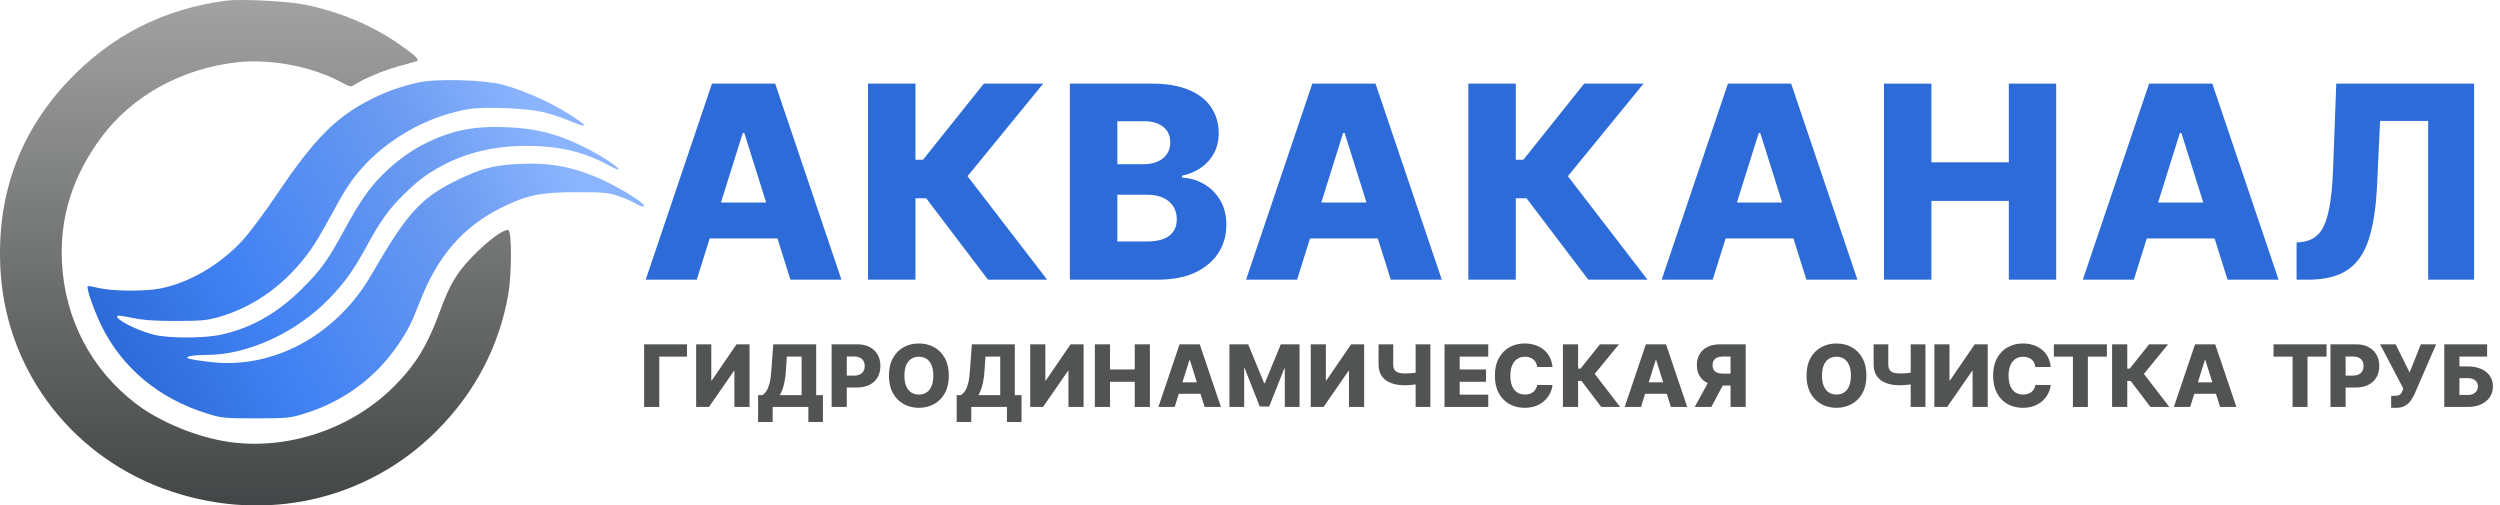 <?xml version="1.0" encoding="UTF-8"?> <svg xmlns="http://www.w3.org/2000/svg" width="183" height="37" viewBox="0 0 183 37" fill="none"><path d="M16.61 0.042C12.006 0.629 8.13 2.593 4.954 5.972C1.307 9.849 -0.338 14.605 0.057 20.089C0.593 27.409 5.49 33.632 12.555 35.978C19.517 38.299 26.901 36.603 31.964 31.54C34.769 28.735 36.529 25.368 37.205 21.555C37.46 20.063 37.472 16.952 37.218 16.85C36.95 16.748 36.057 17.36 35.05 18.316C33.558 19.744 32.984 20.65 32.231 22.716C31.3 25.266 30.433 26.694 28.839 28.288C25.728 31.4 21.086 32.956 16.801 32.356C14.467 32.025 11.726 30.903 9.966 29.564C6.689 27.064 4.75 23.379 4.534 19.209C4.368 15.906 5.311 12.896 7.416 10.053C9.673 7.005 13.32 5.003 17.388 4.556C19.849 4.289 22.897 4.875 25.065 6.061C25.664 6.38 25.689 6.38 26.021 6.163C26.697 5.73 28.049 5.169 29.171 4.85C29.808 4.684 30.395 4.505 30.497 4.48C30.765 4.391 30.395 4.046 29.082 3.141C27.156 1.828 24.873 0.871 22.361 0.348C21.162 0.093 17.694 -0.085 16.61 0.042Z" fill="url(#paint0_linear_37_33)"></path><path d="M30.638 6.036C29.299 6.329 28.228 6.724 27.067 7.311C24.581 8.586 23 10.193 20.411 14.019C19.378 15.562 18.23 17.092 17.669 17.691C16.011 19.451 13.741 20.752 11.637 21.134C10.528 21.338 8.181 21.313 7.238 21.083C6.817 20.981 6.447 20.918 6.422 20.956C6.307 21.071 6.855 22.652 7.391 23.774C8.896 26.898 11.624 29.181 15.144 30.265C16.228 30.609 16.432 30.622 18.715 30.622C20.997 30.622 21.201 30.609 22.273 30.278C25.167 29.385 27.527 27.638 29.197 25.151C29.86 24.182 30.166 23.545 30.727 22.104C32.015 18.762 33.89 16.595 36.695 15.205C38.57 14.274 39.603 14.057 42.243 14.07C44.245 14.07 44.564 14.095 45.303 14.363C45.762 14.516 46.323 14.771 46.553 14.911C46.77 15.052 47.025 15.141 47.114 15.115C47.484 14.988 44.946 13.458 43.327 12.833C41.58 12.157 40.139 11.915 38.226 11.991C36.173 12.08 35.293 12.297 33.507 13.164C30.804 14.478 29.809 15.574 27.208 20.076C24.632 24.552 19.952 27.077 15.323 26.49C14.66 26.414 14.022 26.312 13.882 26.274C13.372 26.133 14.009 25.98 15.157 25.98C18.141 25.98 21.699 24.335 24.084 21.874C25.244 20.675 25.856 19.821 26.889 17.934C27.82 16.212 28.496 15.268 29.567 14.223C30.6 13.215 31.161 12.782 32.309 12.157C34.094 11.175 36.198 10.678 38.532 10.678C40.891 10.678 42.715 11.098 44.525 12.08C44.908 12.297 45.239 12.437 45.265 12.412C45.392 12.284 43.964 11.353 42.689 10.729C40.802 9.798 39.208 9.39 37.103 9.313C35.293 9.237 34.043 9.39 32.704 9.836C30.906 10.448 29.414 11.392 28.024 12.769C27.004 13.789 26.315 14.784 25.155 16.926C23.981 19.081 23.471 19.783 22.107 21.134C20.296 22.945 18.345 24.042 16.101 24.514C14.864 24.769 12.339 24.769 11.268 24.501C10.018 24.195 8.373 23.34 8.589 23.124C8.628 23.073 9.112 23.149 9.673 23.264C10.413 23.43 11.268 23.494 12.849 23.494C14.736 23.494 15.144 23.455 16.037 23.2C18.689 22.435 20.985 20.752 22.757 18.265C23.012 17.908 23.612 16.913 24.084 16.034C24.555 15.154 25.129 14.146 25.371 13.776C27.233 10.843 30.702 8.599 34.298 7.987C35.433 7.796 38.366 7.91 39.692 8.191C40.215 8.306 41.108 8.599 41.656 8.829C42.702 9.275 43.033 9.313 42.498 8.918C40.891 7.757 38.697 6.712 36.759 6.189C35.484 5.844 31.888 5.742 30.638 6.036Z" fill="url(#paint1_linear_37_33)"></path><path d="M51.001 20.471H47.266L52.117 6.121H56.743L61.594 20.471H57.859L54.483 9.737H54.37L51.001 20.471ZM50.502 14.824H58.308V17.458H50.502V14.824Z" fill="#2D6BD9"></path><path d="M72.319 20.471L67.798 14.515H67.012V20.471H63.537V6.121H67.012V11.692H67.566L72.017 6.121H76.362L70.823 12.897L76.65 20.471H72.319Z" fill="#2D6BD9"></path><path d="M78.314 20.471V6.121H84.309C85.385 6.121 86.286 6.273 87.012 6.577C87.742 6.88 88.289 7.305 88.654 7.852C89.024 8.398 89.209 9.031 89.209 9.751C89.209 10.297 89.094 10.785 88.865 11.215C88.635 11.64 88.32 11.993 87.917 12.273C87.515 12.553 87.049 12.75 86.52 12.862V13.002C87.1 13.03 87.636 13.186 88.128 13.471C88.624 13.756 89.022 14.153 89.321 14.662C89.621 15.167 89.77 15.765 89.77 16.456C89.77 17.227 89.574 17.916 89.181 18.523C88.788 19.126 88.219 19.602 87.475 19.953C86.731 20.298 85.828 20.471 84.765 20.471H78.314ZM81.789 17.675H83.937C84.69 17.675 85.245 17.533 85.601 17.248C85.961 16.963 86.141 16.566 86.141 16.057C86.141 15.688 86.055 15.37 85.881 15.104C85.708 14.833 85.463 14.625 85.144 14.48C84.826 14.331 84.445 14.256 84 14.256H81.789V17.675ZM81.789 12.021H83.712C84.091 12.021 84.428 11.958 84.723 11.832C85.018 11.706 85.247 11.523 85.411 11.285C85.579 11.047 85.664 10.76 85.664 10.423C85.664 9.942 85.493 9.564 85.151 9.288C84.81 9.013 84.349 8.875 83.768 8.875H81.789V12.021Z" fill="#2D6BD9"></path><path d="M94.946 20.471H91.212L96.062 6.121H100.688L105.539 20.471H101.805L98.428 9.737H98.316L94.946 20.471ZM94.448 14.824H102.254V17.458H94.448V14.824Z" fill="#2D6BD9"></path><path d="M116.264 20.471L111.743 14.515H110.957V20.471H107.482V6.121H110.957V11.692H111.512L115.962 6.121H120.308L114.769 12.897L120.595 20.471H116.264Z" fill="#2D6BD9"></path><path d="M125.369 20.471H121.635L126.485 6.121H131.112L135.962 20.471H132.228L128.851 9.737H128.739L125.369 20.471ZM124.871 14.824H132.677V17.458H124.871V14.824Z" fill="#2D6BD9"></path><path d="M137.905 20.471V6.121H141.38V11.881H147.045V6.121H150.513V20.471H147.045V14.704H141.38V20.471H137.905Z" fill="#2D6BD9"></path><path d="M156.198 20.471H152.463L157.314 6.121H161.94L166.791 20.471H163.056L159.68 9.737H159.567L156.198 20.471ZM155.699 14.824H163.505V17.458H155.699V14.824Z" fill="#2D6BD9"></path><path d="M168.109 20.471V17.753L168.502 17.71C169.008 17.65 169.42 17.447 169.738 17.101C170.056 16.75 170.297 16.195 170.461 15.433C170.629 14.667 170.737 13.633 170.784 12.329L171.015 6.121H181.103V20.471H177.74V8.854H174.223L173.999 13.604C173.919 15.244 173.711 16.568 173.374 17.577C173.037 18.582 172.515 19.315 171.809 19.777C171.107 20.24 170.164 20.471 168.98 20.471H168.109Z" fill="#2D6BD9"></path><path d="M50.288 25.205V26.105H48.26V29.789H47.15V25.205H50.288Z" fill="#525454"></path><path d="M50.958 25.205H52.066V27.846H52.104L53.911 25.205H54.867V29.789H53.757V27.143H53.728L51.898 29.789H50.958V25.205Z" fill="#525454"></path><path d="M55.492 30.892V28.925H55.808C55.914 28.853 56.011 28.753 56.099 28.625C56.187 28.495 56.263 28.313 56.326 28.079C56.388 27.843 56.433 27.532 56.46 27.145L56.604 25.205H59.745V28.925H60.239V30.89H59.171V29.789H56.559V30.892H55.492ZM57.081 28.925H58.678V26.105H57.599L57.528 27.145C57.508 27.436 57.477 27.693 57.433 27.915C57.39 28.138 57.339 28.332 57.279 28.497C57.219 28.661 57.153 28.804 57.081 28.925Z" fill="#525454"></path><path d="M60.874 29.789V25.205H62.771C63.115 25.205 63.412 25.272 63.661 25.406C63.913 25.539 64.106 25.725 64.242 25.963C64.378 26.201 64.446 26.477 64.446 26.792C64.446 27.108 64.377 27.385 64.238 27.622C64.1 27.858 63.904 28.041 63.648 28.171C63.392 28.3 63.089 28.365 62.737 28.365H61.567V27.492H62.531C62.699 27.492 62.838 27.463 62.95 27.405C63.064 27.347 63.15 27.265 63.208 27.161C63.267 27.055 63.296 26.932 63.296 26.792C63.296 26.65 63.267 26.528 63.208 26.425C63.15 26.32 63.064 26.24 62.95 26.183C62.837 26.126 62.697 26.098 62.531 26.098H61.984V29.789H60.874Z" fill="#525454"></path><path d="M69.454 27.497C69.454 28.001 69.357 28.429 69.163 28.779C68.969 29.13 68.705 29.396 68.374 29.578C68.043 29.761 67.672 29.852 67.261 29.852C66.849 29.852 66.477 29.76 66.147 29.576C65.816 29.393 65.554 29.126 65.36 28.777C65.167 28.426 65.07 28 65.07 27.497C65.07 26.992 65.167 26.565 65.36 26.214C65.554 25.864 65.816 25.597 66.147 25.415C66.477 25.233 66.849 25.142 67.261 25.142C67.672 25.142 68.043 25.233 68.374 25.415C68.705 25.597 68.969 25.864 69.163 26.214C69.357 26.565 69.454 26.992 69.454 27.497ZM68.32 27.497C68.32 27.198 68.277 26.946 68.192 26.74C68.108 26.534 67.987 26.378 67.829 26.272C67.672 26.166 67.483 26.113 67.261 26.113C67.041 26.113 66.852 26.166 66.694 26.272C66.535 26.378 66.414 26.534 66.328 26.74C66.245 26.946 66.203 27.198 66.203 27.497C66.203 27.795 66.245 28.047 66.328 28.253C66.414 28.459 66.535 28.615 66.694 28.721C66.852 28.827 67.041 28.88 67.261 28.88C67.483 28.88 67.672 28.827 67.829 28.721C67.987 28.615 68.108 28.459 68.192 28.253C68.277 28.047 68.32 27.795 68.32 27.497Z" fill="#525454"></path><path d="M70.029 30.892V28.925H70.345C70.451 28.853 70.549 28.753 70.637 28.625C70.725 28.495 70.8 28.313 70.863 28.079C70.926 27.843 70.971 27.532 70.998 27.145L71.141 25.205H74.283V28.925H74.776V30.89H73.709V29.789H71.097V30.892H70.029ZM71.619 28.925H73.216V26.105H72.137L72.065 27.145C72.046 27.436 72.014 27.693 71.971 27.915C71.928 28.138 71.876 28.332 71.816 28.497C71.757 28.661 71.691 28.804 71.619 28.925Z" fill="#525454"></path><path d="M75.412 25.205H76.519V27.846H76.558L78.365 25.205H79.32V29.789H78.21V27.143H78.181L76.351 29.789H75.412V25.205Z" fill="#525454"></path><path d="M80.144 29.789V25.205H81.254V27.045H83.064V25.205H84.172V29.789H83.064V27.947H81.254V29.789H80.144Z" fill="#525454"></path><path d="M85.988 29.789H84.795L86.344 25.205H87.822L89.372 29.789H88.179L87.1 26.36H87.064L85.988 29.789ZM85.829 27.985H88.322V28.826H85.829V27.985Z" fill="#525454"></path><path d="M89.993 25.205H91.367L92.533 28.043H92.587L93.753 25.205H95.128V29.789H94.047V26.973H94.009L92.906 29.76H92.215L91.112 26.957H91.073V29.789H89.993V25.205Z" fill="#525454"></path><path d="M95.946 25.205H97.054V27.846H97.092L98.9 25.205H99.855V29.789H98.745V27.143H98.716L96.886 29.789H95.946V25.205Z" fill="#525454"></path><path d="M100.91 25.205H101.984V26.664C101.984 26.824 102.012 26.953 102.067 27.051C102.124 27.15 102.215 27.222 102.339 27.268C102.463 27.313 102.626 27.336 102.83 27.336C102.885 27.336 102.958 27.334 103.049 27.331C103.141 27.327 103.236 27.321 103.336 27.313C103.438 27.306 103.532 27.296 103.619 27.284C103.707 27.272 103.776 27.259 103.825 27.244V28.097C103.773 28.113 103.701 28.128 103.61 28.141C103.519 28.155 103.422 28.166 103.319 28.175C103.215 28.184 103.12 28.191 103.032 28.195C102.943 28.2 102.876 28.202 102.83 28.202C102.444 28.202 102.107 28.147 101.818 28.038C101.53 27.928 101.306 27.759 101.148 27.533C100.989 27.306 100.91 27.016 100.91 26.664V25.205ZM103.624 25.205H104.704V29.789H103.624V25.205Z" fill="#525454"></path><path d="M105.739 29.789V25.205H108.941V26.105H106.849V27.045H108.777V27.947H106.849V28.889H108.941V29.789H105.739Z" fill="#525454"></path><path d="M113.644 26.866H112.523C112.508 26.751 112.477 26.647 112.431 26.554C112.385 26.462 112.324 26.383 112.247 26.317C112.171 26.252 112.081 26.201 111.976 26.167C111.873 26.131 111.758 26.113 111.633 26.113C111.41 26.113 111.218 26.168 111.057 26.277C110.897 26.386 110.773 26.543 110.687 26.749C110.601 26.955 110.559 27.204 110.559 27.497C110.559 27.801 110.602 28.056 110.689 28.262C110.777 28.467 110.9 28.621 111.059 28.726C111.219 28.829 111.408 28.88 111.626 28.88C111.749 28.88 111.86 28.864 111.96 28.833C112.062 28.802 112.151 28.756 112.227 28.697C112.305 28.635 112.368 28.561 112.418 28.475C112.469 28.387 112.504 28.288 112.523 28.177L113.644 28.184C113.625 28.387 113.566 28.587 113.467 28.784C113.37 28.981 113.236 29.161 113.066 29.323C112.895 29.484 112.688 29.613 112.442 29.708C112.199 29.804 111.919 29.852 111.604 29.852C111.188 29.852 110.816 29.761 110.487 29.578C110.16 29.395 109.901 29.128 109.711 28.777C109.521 28.426 109.426 28 109.426 27.497C109.426 26.992 109.523 26.565 109.716 26.214C109.908 25.864 110.169 25.597 110.498 25.415C110.827 25.233 111.196 25.142 111.604 25.142C111.882 25.142 112.139 25.181 112.375 25.259C112.611 25.335 112.819 25.447 112.998 25.594C113.178 25.74 113.324 25.92 113.436 26.134C113.548 26.347 113.617 26.591 113.644 26.866Z" fill="#525454"></path><path d="M117.211 29.789L115.767 27.886H115.516V29.789H114.406V25.205H115.516V26.984H115.693L117.115 25.205H118.503L116.733 27.369L118.595 29.789H117.211Z" fill="#525454"></path><path d="M120.12 29.789H118.927L120.476 25.205H121.954L123.504 29.789H122.311L121.232 26.36H121.196L120.12 29.789ZM119.96 27.985H122.454V28.826H119.96V27.985Z" fill="#525454"></path><path d="M127.784 29.789H126.676V26.098H126.129C125.963 26.098 125.823 26.122 125.71 26.169C125.596 26.216 125.509 26.286 125.45 26.38C125.391 26.472 125.362 26.59 125.362 26.731C125.362 26.873 125.391 26.989 125.45 27.081C125.508 27.17 125.594 27.237 125.707 27.282C125.823 27.325 125.962 27.347 126.127 27.347H127.12V28.22H125.923C125.573 28.22 125.269 28.162 125.012 28.047C124.757 27.931 124.559 27.762 124.42 27.541C124.281 27.319 124.212 27.049 124.212 26.731C124.212 26.418 124.28 26.147 124.416 25.919C124.552 25.689 124.745 25.513 124.997 25.39C125.248 25.267 125.545 25.205 125.889 25.205H127.784V29.789ZM125.198 27.694H126.387L125.268 29.789H124.055L125.198 27.694Z" fill="#525454"></path><path d="M136.622 27.497C136.622 28.001 136.524 28.429 136.33 28.779C136.136 29.13 135.873 29.396 135.541 29.578C135.21 29.761 134.84 29.852 134.429 29.852C134.016 29.852 133.644 29.76 133.314 29.576C132.984 29.393 132.721 29.126 132.527 28.777C132.334 28.426 132.238 28 132.238 27.497C132.238 26.992 132.334 26.565 132.527 26.214C132.721 25.864 132.984 25.597 133.314 25.415C133.644 25.233 134.016 25.142 134.429 25.142C134.84 25.142 135.21 25.233 135.541 25.415C135.873 25.597 136.136 25.864 136.33 26.214C136.524 26.565 136.622 26.992 136.622 27.497ZM135.487 27.497C135.487 27.198 135.444 26.946 135.359 26.74C135.275 26.534 135.154 26.378 134.996 26.272C134.839 26.166 134.65 26.113 134.429 26.113C134.209 26.113 134.02 26.166 133.861 26.272C133.703 26.378 133.581 26.534 133.496 26.74C133.412 26.946 133.37 27.198 133.37 27.497C133.37 27.795 133.412 28.047 133.496 28.253C133.581 28.459 133.703 28.615 133.861 28.721C134.02 28.827 134.209 28.88 134.429 28.88C134.65 28.88 134.839 28.827 134.996 28.721C135.154 28.615 135.275 28.459 135.359 28.253C135.444 28.047 135.487 27.795 135.487 27.497Z" fill="#525454"></path><path d="M137.149 25.205H138.223V26.664C138.223 26.824 138.251 26.953 138.306 27.051C138.363 27.15 138.453 27.222 138.577 27.268C138.701 27.313 138.865 27.336 139.068 27.336C139.124 27.336 139.197 27.334 139.288 27.331C139.379 27.327 139.475 27.321 139.575 27.313C139.677 27.306 139.771 27.296 139.858 27.284C139.946 27.272 140.015 27.259 140.064 27.244V28.097C140.012 28.113 139.94 28.128 139.849 28.141C139.757 28.155 139.66 28.166 139.557 28.175C139.454 28.184 139.358 28.191 139.27 28.195C139.182 28.2 139.115 28.202 139.068 28.202C138.683 28.202 138.345 28.147 138.057 28.038C137.768 27.928 137.545 27.759 137.386 27.533C137.228 27.306 137.149 27.016 137.149 26.664V25.205ZM139.862 25.205H140.943V29.789H139.862V25.205Z" fill="#525454"></path><path d="M141.595 25.205H142.703V27.846H142.741L144.548 25.205H145.503V29.789H144.393V27.143H144.364L142.534 29.789H141.595V25.205Z" fill="#525454"></path><path d="M150.114 26.866H148.993C148.978 26.751 148.947 26.647 148.901 26.554C148.854 26.462 148.793 26.383 148.717 26.317C148.641 26.252 148.55 26.201 148.445 26.167C148.342 26.131 148.228 26.113 148.102 26.113C147.88 26.113 147.688 26.168 147.526 26.277C147.366 26.386 147.243 26.543 147.156 26.749C147.071 26.955 147.028 27.204 147.028 27.497C147.028 27.801 147.072 28.056 147.158 28.262C147.247 28.467 147.37 28.621 147.528 28.726C147.688 28.829 147.877 28.88 148.096 28.88C148.218 28.88 148.33 28.864 148.43 28.833C148.531 28.802 148.62 28.756 148.697 28.697C148.774 28.635 148.838 28.561 148.887 28.475C148.938 28.387 148.973 28.288 148.993 28.177L150.114 28.184C150.094 28.387 150.035 28.587 149.937 28.784C149.84 28.981 149.706 29.161 149.535 29.323C149.365 29.484 149.157 29.613 148.912 29.708C148.668 29.804 148.389 29.852 148.073 29.852C147.658 29.852 147.285 29.761 146.956 29.578C146.629 29.395 146.37 29.128 146.181 28.777C145.991 28.426 145.896 28 145.896 27.497C145.896 26.992 145.992 26.565 146.185 26.214C146.378 25.864 146.639 25.597 146.968 25.415C147.297 25.233 147.665 25.142 148.073 25.142C148.351 25.142 148.608 25.181 148.845 25.259C149.081 25.335 149.289 25.447 149.468 25.594C149.647 25.74 149.793 25.92 149.905 26.134C150.017 26.347 150.087 26.591 150.114 26.866Z" fill="#525454"></path><path d="M150.342 26.105V25.205H154.224V26.105H152.832V29.789H151.737V26.105H150.342Z" fill="#525454"></path><path d="M157.411 29.789L155.967 27.886H155.716V29.789H154.606V25.205H155.716V26.984H155.893L157.315 25.205H158.703L156.933 27.369L158.795 29.789H157.411Z" fill="#525454"></path><path d="M160.32 29.789H159.127L160.676 25.205H162.154L163.703 29.789H162.51L161.432 26.36H161.396L160.32 29.789ZM160.16 27.985H162.654V28.826H160.16V27.985Z" fill="#525454"></path><path d="M166.422 26.105V25.205H170.304V26.105H168.911V29.789H167.817V26.105H166.422Z" fill="#525454"></path><path d="M170.59 29.789V25.205H172.487C172.83 25.205 173.127 25.272 173.377 25.406C173.628 25.539 173.822 25.725 173.958 25.963C174.094 26.201 174.162 26.477 174.162 26.792C174.162 27.108 174.092 27.385 173.953 27.622C173.816 27.858 173.619 28.041 173.363 28.171C173.108 28.3 172.804 28.365 172.453 28.365H171.282V27.492H172.247C172.414 27.492 172.554 27.463 172.666 27.405C172.78 27.347 172.866 27.265 172.924 27.161C172.982 27.055 173.011 26.932 173.011 26.792C173.011 26.65 172.982 26.528 172.924 26.425C172.866 26.32 172.78 26.24 172.666 26.183C172.552 26.126 172.413 26.098 172.247 26.098H171.7V29.789H170.59Z" fill="#525454"></path><path d="M175.033 29.852V28.974H175.269C175.396 28.974 175.498 28.961 175.574 28.936C175.652 28.909 175.712 28.867 175.755 28.808C175.8 28.75 175.838 28.673 175.868 28.576L175.919 28.435L174.224 25.205H175.363L176.383 27.264L177.204 25.205H178.325L176.747 28.837C176.664 29.017 176.567 29.184 176.455 29.339C176.343 29.493 176.202 29.616 176.031 29.71C175.862 29.805 175.649 29.852 175.392 29.852H175.033Z" fill="#525454"></path><path d="M178.92 29.789V25.205H182.057V26.105H180.03V26.821H180.636C181.009 26.821 181.335 26.881 181.611 27.002C181.889 27.123 182.104 27.293 182.255 27.512C182.407 27.732 182.483 27.99 182.483 28.287C182.483 28.584 182.407 28.845 182.255 29.07C182.104 29.296 181.889 29.472 181.611 29.599C181.335 29.725 181.009 29.789 180.636 29.789H178.92ZM180.03 28.911H180.636C180.797 28.911 180.933 28.884 181.044 28.829C181.156 28.772 181.24 28.696 181.297 28.6C181.356 28.503 181.385 28.396 181.385 28.278C181.385 28.108 181.32 27.966 181.192 27.853C181.063 27.738 180.878 27.68 180.636 27.68H180.03V28.911Z" fill="#525454"></path><defs><linearGradient id="paint0_linear_37_33" x1="18.701" y1="37" x2="18.701" y2="-1.52588e-05" gradientUnits="userSpaceOnUse"><stop stop-color="#434646"></stop><stop offset="1" stop-color="#A2A2A2"></stop></linearGradient><linearGradient id="paint1_linear_37_33" x1="7.509" y1="23.337" x2="38.257" y2="6.456" gradientUnits="userSpaceOnUse"><stop stop-color="#2D6BD9"></stop><stop offset="0.299" stop-color="#4282F3"></stop><stop offset="0.739" stop-color="#6B9BF1"></stop><stop offset="1" stop-color="#8AB4FE"></stop></linearGradient></defs></svg> 